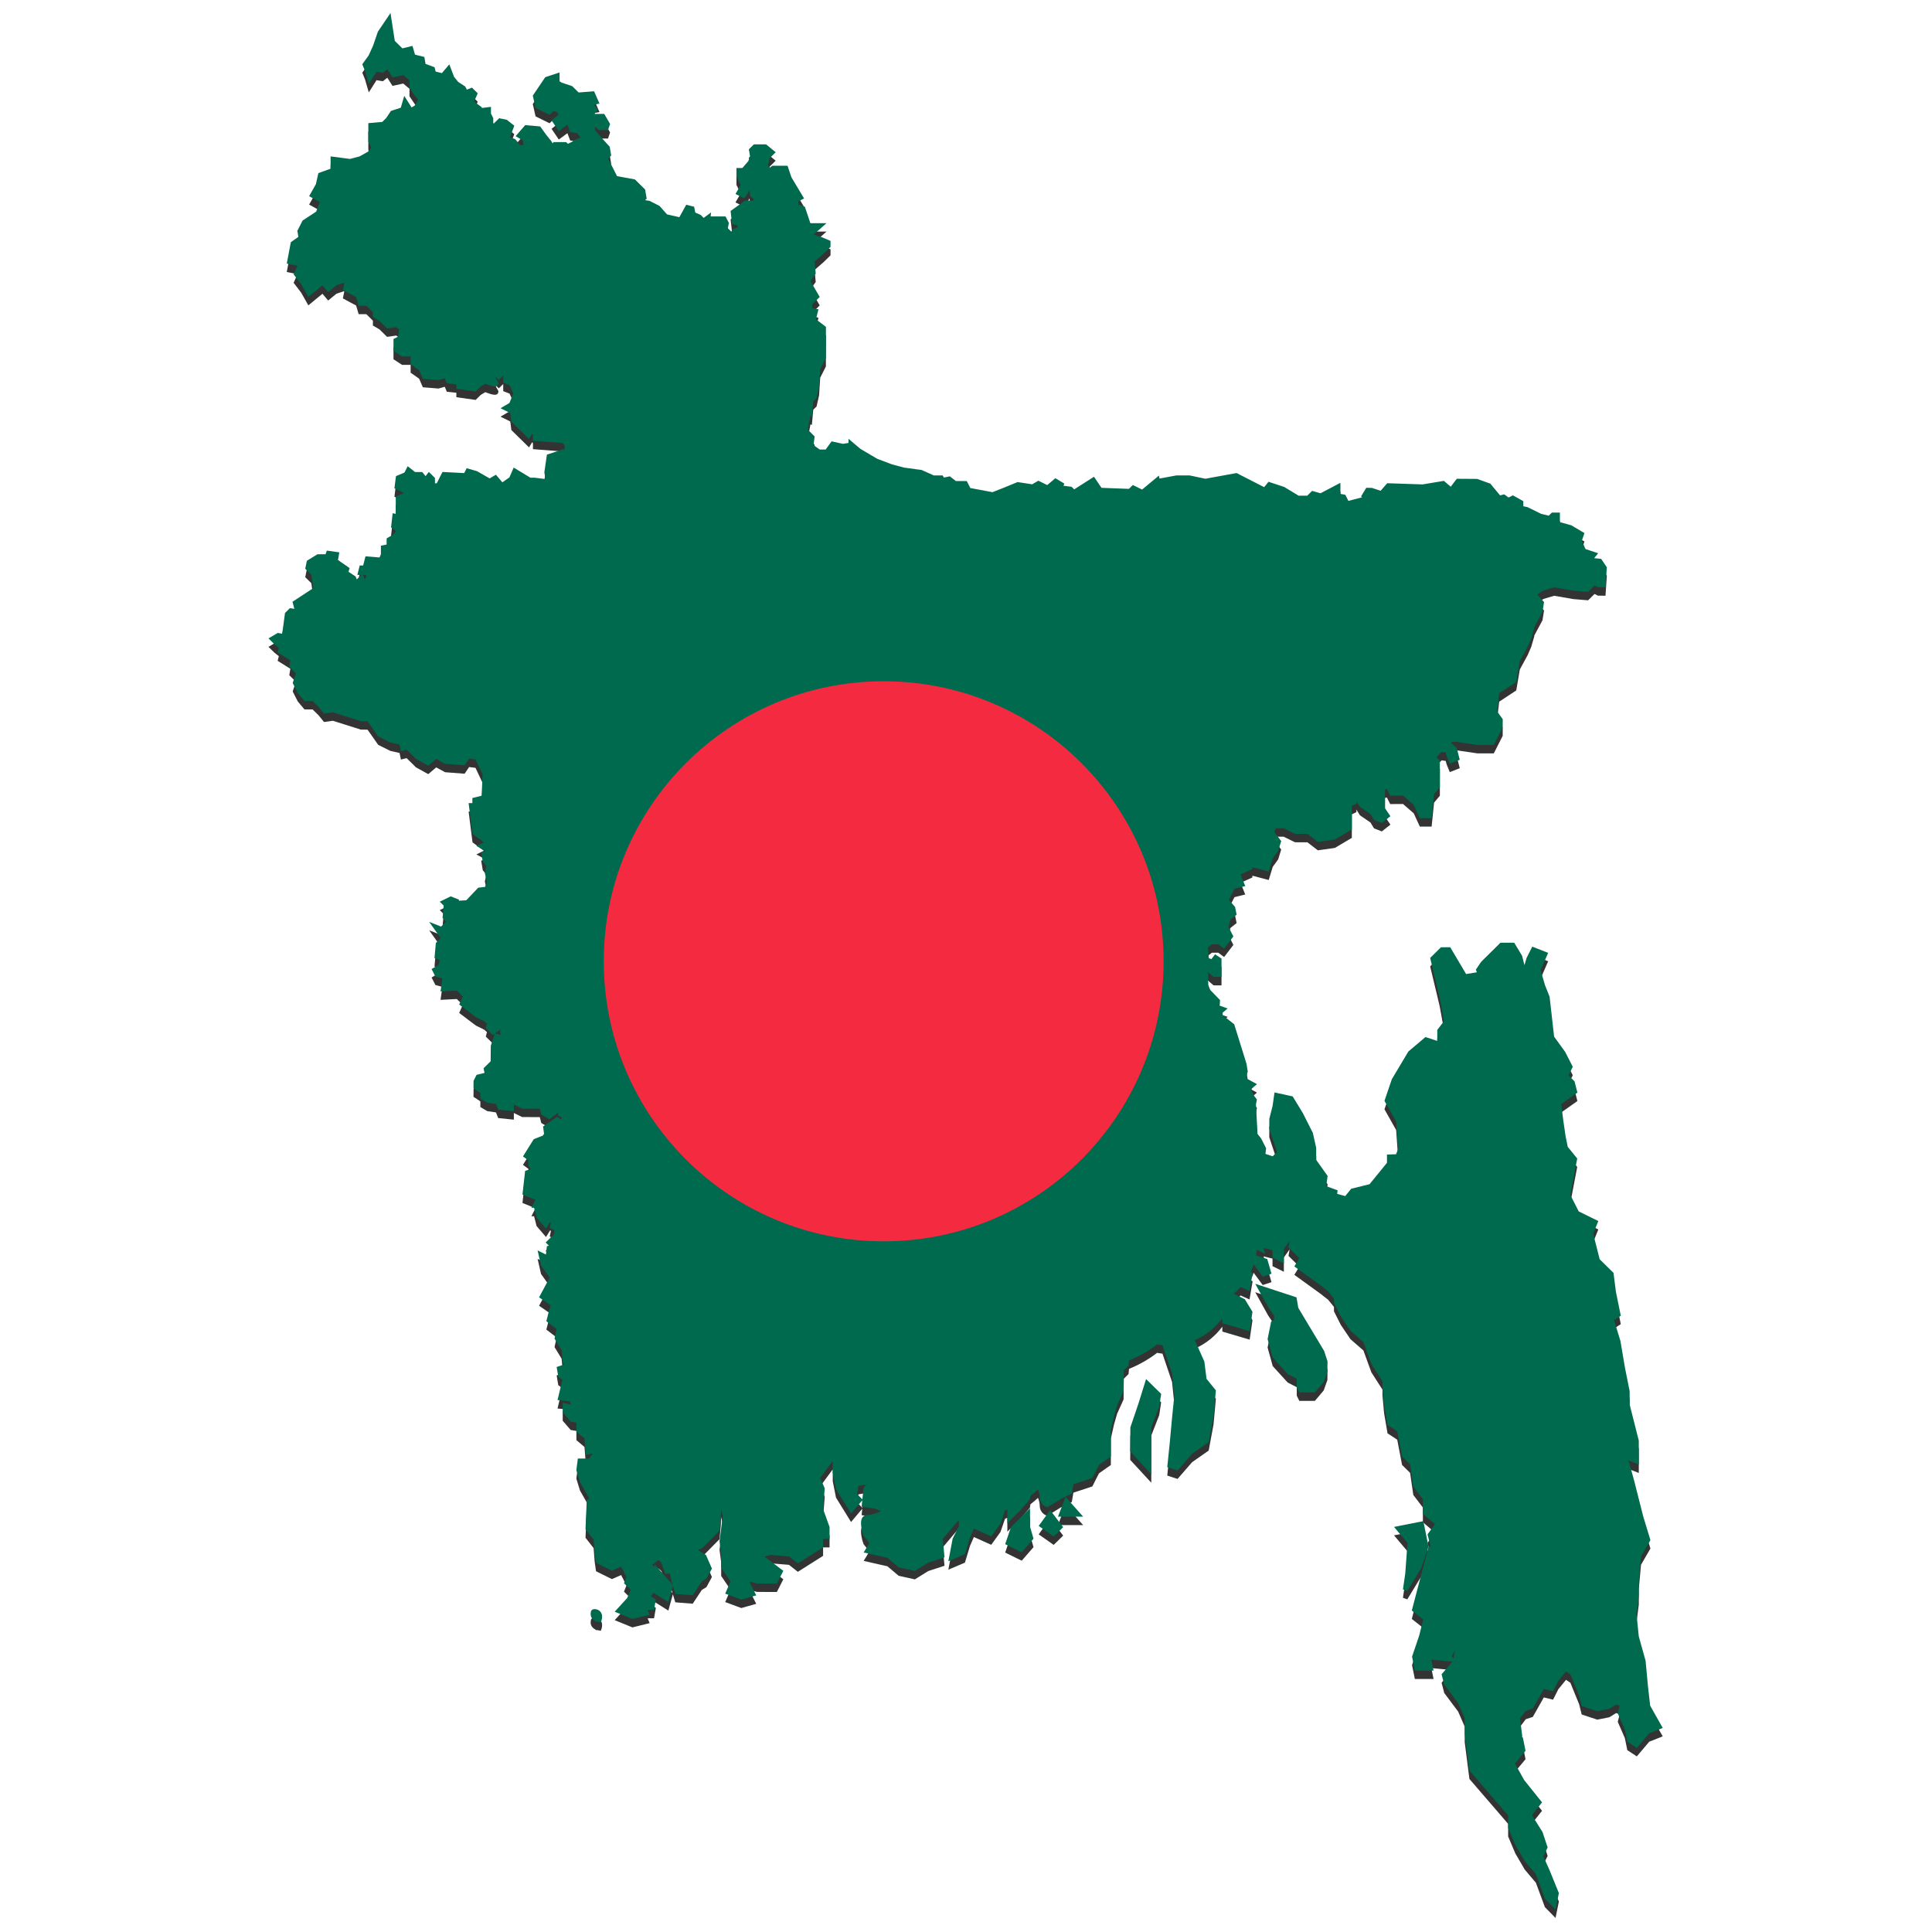 <?xml version="1.0" encoding="UTF-8"?> <svg xmlns="http://www.w3.org/2000/svg" xmlns:xlink="http://www.w3.org/1999/xlink" width="500" zoomAndPan="magnify" viewBox="0 0 375 375" height="500" preserveAspectRatio="xMidYMid meet" version="1.2"><defs><clipPath id="d05df78fa3"><path d="M 52.008 4 L 322.758 4 L 322.758 372.277 L 52.008 372.277 Z M 52.008 4 "></path></clipPath><clipPath id="d5997e99a2"><path d="M 52.008 2.527 L 322.758 2.527 L 322.758 370.641 L 52.008 370.641 Z M 52.008 2.527 "></path></clipPath><clipPath id="1ba9e51fac"><path d="M 282.379 320.367 L 281.801 321.504 L 282.164 321.859 Z M 168.246 288.012 C 168.227 287.992 168.203 287.965 168.18 287.941 L 168.09 288.141 L 166.609 288.43 L 166.379 290.027 L 167.387 291.016 L 167.613 288.766 L 167.633 288.742 Z M 130.543 307.605 L 130.32 306.879 L 130.051 305.465 L 129.102 305.465 L 128.367 303.297 L 127.793 302.797 L 126.543 303.809 L 127.027 304.047 L 127.027 304.199 L 127.094 303.645 Z M 97.055 200.086 L 97.18 199.766 L 96.113 200.578 L 97.148 200.922 Z M 71.047 111.586 L 70.484 111.586 L 70.781 112.461 L 71.047 112.059 Z M 322.734 335.395 L 322.633 335.434 L 320.121 336.422 L 317.707 339.277 L 315.859 338.066 L 315.383 335.723 L 314.008 332.57 L 314.383 331.094 L 313.691 330.867 L 312.379 331.684 L 310.039 332.145 L 310.016 332.141 L 307.012 331.152 L 306.504 329.148 L 304.805 324.977 L 303.957 324.418 L 302.477 326.238 L 301.445 328.273 L 299.652 327.832 L 297.523 331.613 L 297.488 331.625 L 296.156 332.062 L 295.031 333.539 L 295.469 336.969 L 295.414 337.094 L 295.59 337.297 L 295.598 337.32 L 296.105 339.82 L 296.078 339.855 L 294.047 342.285 L 295.832 345.5 L 299.309 349.84 L 297.344 352.316 L 299.41 355.613 L 300.395 358.594 L 299.555 360.301 L 300.738 362.934 L 302.578 367.453 L 302.57 367.484 L 301.93 370.641 L 299.863 368.539 L 298.117 363.809 L 295.953 361.25 L 294.129 358.121 L 292.73 354.82 L 292.73 352.375 L 285.211 343.66 L 285.207 343.629 L 284.301 336.523 L 284.301 333.504 L 283.023 330.574 L 280.32 326.961 L 279.812 324.977 L 279.848 324.938 L 281.883 322.535 L 277.82 322.133 L 278.254 324.258 L 274.621 324.258 L 274.078 321.566 L 274.082 321.543 L 275.449 317.512 L 276.25 314.352 L 274.027 312.594 L 274.047 312.539 L 277.266 300.297 L 277.656 300.09 L 277.082 297.824 L 278.523 295.836 L 276.18 293.816 L 276.18 290.977 L 274.32 288.531 L 273.699 284.242 L 272.137 282.703 L 272.133 282.672 L 271.203 277.809 L 269.316 276.57 L 268.652 272.66 L 268.336 269.219 L 268.332 268.082 L 266.176 264.723 L 264.637 260.492 L 262.137 258.316 L 260.254 255.531 L 258.922 252.887 L 258.922 252.035 L 257.797 250.652 L 256.277 249.457 L 251.23 245.812 L 252.203 244.211 L 250.098 242.141 L 250.312 240.863 L 249.195 242.438 L 249.195 245.215 L 246.992 244.125 L 246.992 242.656 L 245.254 242.227 L 245.586 243.379 L 243.949 242.57 C 243.914 242.941 243.855 243.305 243.789 243.668 L 245.973 244.383 L 246.797 247.23 L 245.094 247.789 L 245.051 247.734 L 243.336 245.41 C 243.176 245.887 242.98 246.348 242.766 246.801 L 243.125 247.094 L 243.117 247.148 L 242.535 250.59 L 242.422 250.539 L 240.789 249.816 C 240.387 250.273 239.961 250.703 239.504 251.102 C 239.504 251.113 239.5 251.117 239.5 251.125 L 241.613 252.168 L 241.625 252.188 L 243.105 254.617 L 243.102 254.652 L 242.559 258.387 L 242.453 258.355 L 237.254 256.82 L 237.254 255.871 C 235.879 257.715 234.035 259.207 231.914 260.125 L 233.762 264.273 L 234.191 267.637 L 236 269.871 L 235.543 274.871 L 234.609 279.91 L 234.582 279.934 L 231.383 282.18 L 228.562 285.43 L 228.5 285.41 L 226.566 284.777 L 226.574 284.699 L 227.051 280.023 L 227.492 275.223 L 227.934 270.883 L 227.5 266.613 L 225.633 261.105 C 225.285 261.074 224.941 261.008 224.598 260.945 C 222.977 262.199 221.121 263.258 219.145 264.062 L 219.051 265.066 L 218.129 265.977 L 218.086 269.992 L 216.832 272.773 L 216.227 274.875 L 215.617 277.586 L 215.617 282.719 L 215.578 282.746 L 213.316 284.34 L 212.023 286.879 L 208.344 288.09 L 208.039 289.902 L 207.992 289.922 L 205.938 290.934 L 203.277 292.574 L 203.07 292.504 C 203.059 292.504 201.801 292.086 201.801 290.508 C 201.801 290.059 201.648 289.547 201.473 289.098 C 201 289.543 200.512 289.961 200 290.352 L 199.902 291.023 L 199.883 291.043 L 197.93 293.293 L 195.527 295.66 L 195.527 292.969 C 195.379 293.031 195.23 293.09 195.078 293.156 L 194.188 295.73 L 192.395 298.207 L 189.027 296.703 L 188.277 298.422 L 187.289 301.676 L 187.246 301.691 L 184.074 303.035 L 184.91 298.637 L 186.109 296.266 L 186.109 295.16 C 186.07 295.164 186.023 295.168 185.98 295.168 L 183 298.695 L 183.328 302.273 L 183.254 302.297 L 180.184 303.305 L 177.57 304.922 L 177.535 304.91 L 174.426 304.219 L 172.246 302.379 L 167.637 301.332 L 168.746 299.508 L 167.625 298.09 C 167.469 297.668 166.723 295.508 167.402 294.535 C 167.559 294.312 167.855 294.047 168.387 294.047 C 169.234 294.047 170.332 293.629 171.012 293.32 L 169.824 292.82 L 167.238 292.453 L 167.367 291.207 L 165.188 293.781 L 162.27 289.055 L 161.637 285.887 L 161.637 283.566 L 159.203 286.863 L 160.078 288.883 L 160.078 288.906 L 159.766 292.914 L 161.016 296.383 L 161.016 298.711 L 159.762 298.711 L 159.762 300.355 L 154.859 303.453 L 154.809 303.41 L 153.141 302.098 L 149.602 301.809 L 148.406 302.145 L 152.043 304.898 L 150.789 307.363 L 146.953 307.355 L 145.426 306.98 L 146.789 309.664 L 143.887 310.484 L 143.859 310.469 L 140.762 309.324 L 141.797 306.941 L 139.98 304.254 L 139.98 301.637 L 139.66 299.16 L 139.664 299.148 L 140.289 294.242 L 139.973 292.832 L 139.902 294.516 L 139.66 297.113 L 136.434 300.383 L 135.5 300.871 L 137.031 301.828 L 138.184 304.465 L 138.16 304.504 L 137.121 306.422 L 136.215 306.98 L 134.457 309.641 L 131.078 309.375 L 130.602 307.812 L 129.727 310.977 L 126.828 309.156 L 126.344 309.875 L 127.301 310.438 L 126.953 312.473 L 125.707 312.473 L 126.094 313.418 L 122.746 314.242 L 122.715 314.227 L 119.312 312.832 L 121.715 310.199 L 122.434 308.602 L 121.113 307.301 L 121.594 306.113 L 120.566 304.082 L 118.777 304.867 L 118.734 304.848 L 115.691 303.344 L 115.434 301.566 L 115.219 298.84 L 113.648 296.844 L 113.648 296.809 L 113.887 291.18 L 114.383 290.855 L 112.574 287.668 L 111.867 285.367 L 112.156 283.102 L 114.328 283.102 L 115.027 282.117 L 113.699 282.406 L 113.449 279.219 L 111.879 277.895 L 111.879 276.109 L 110.777 275.93 L 110.754 275.902 L 109.219 274.137 L 109.219 272.258 L 110.812 272.652 L 110.645 271.992 L 108.215 271.754 L 109.156 267.816 L 108.367 267.23 L 108.043 265.328 L 108.121 265.305 L 109.559 264.832 L 109.234 264.594 L 109.008 262.09 L 107.633 259.828 L 108.051 257.973 L 106.047 256.438 L 106.57 254.383 L 106.906 253.379 L 104.633 251.809 L 106.691 247.984 L 105.012 245.645 L 104.348 242.703 L 105.965 243.504 L 106.152 241.879 L 106.535 241.785 L 105.906 241.168 L 107.473 239.625 L 107.609 238.812 L 106.711 238.371 L 106.934 237.277 L 106.766 237.191 L 105.984 238.473 L 104.148 236.344 L 103.664 234.43 L 103.148 234.43 L 103.93 232.887 L 101.41 231.855 L 101.418 231.781 L 101.93 227.262 L 102.98 226.918 L 102.559 226.219 L 102.559 225.23 L 101.508 224.461 L 103.602 221.113 L 105.625 220.316 L 105.41 218.645 L 105.457 218.613 L 108.148 216.758 L 108.855 217.281 L 109.051 216.898 L 108.383 216.57 L 108.27 215.996 L 106.617 217.258 L 105.062 216.336 L 104.773 215.195 L 101.348 215.188 L 99.738 214.391 L 99.738 215.68 L 99.633 215.676 L 96.707 215.383 L 96.262 214.281 L 94.582 214.035 L 93.238 213.242 L 93.238 212.133 L 91.906 211.258 L 91.918 209.777 L 92.5 208.629 L 94.043 208.25 L 93.863 207.352 L 93.902 207.312 L 95.254 205.973 L 95.234 205.953 L 95.262 202.984 L 96.055 200.625 L 95.672 200.922 L 94.297 199.566 L 94.516 198.699 L 94.004 198.234 L 92.383 197.434 L 89.133 194.98 L 89.82 193.41 L 88.668 192.273 L 85.508 192.434 L 85.863 189.926 L 84.508 189.547 L 84.488 189.508 L 83.77 188.09 L 85.102 187.301 L 85.371 186.367 L 84.332 185.957 L 84.602 183.027 L 85.547 182.094 L 83.305 178.938 L 85.609 179.848 L 86.582 178.891 L 86.582 178.852 L 85.898 178.176 L 86.121 175.773 L 85.359 175.023 L 87.48 173.98 L 89.082 174.613 L 89.082 174.887 L 89.137 174.82 L 90.5 174.746 L 92.824 172.297 L 94.148 172.148 L 94.496 171.234 L 94.113 169.477 L 94.391 168.109 L 93.707 167.27 L 93.395 165.414 L 94.238 165.176 L 92.465 164.207 L 93.914 163.488 L 91.715 161.863 L 91.711 161.82 L 90.957 155.883 L 91.688 155.883 L 91.688 154.895 L 93.48 154.449 L 93.676 150.336 L 92.289 147.398 L 91.059 147.246 L 90.184 148.547 L 90.129 148.539 L 86.383 148.25 L 84.672 147.312 L 83.121 148.625 L 80.734 147.297 L 78.922 145.516 L 77.812 145.789 L 77.555 144.516 L 75.773 144.113 L 73.41 142.941 L 71.34 139.992 L 70.047 139.98 L 64.602 138.266 L 62.891 138.504 L 61.836 137.203 L 60.676 136.066 L 59.098 136.066 L 57.797 134.516 L 56.809 132.57 L 57.441 130.695 L 56.148 129.422 L 56.359 128.176 L 53.891 126.629 L 54.121 125.723 L 53.258 125.035 L 52.109 123.914 L 53.906 122.852 L 54.73 123.012 L 54.859 122.383 L 55.32 118.977 L 56.273 118.035 L 57.129 118.176 L 56.777 116.801 L 60.801 114.16 L 60.426 111.555 L 59.246 110.395 L 59.562 108.848 L 61.625 107.578 L 63.195 107.578 L 63.434 106.871 L 65.859 107.211 L 65.605 108.707 L 67.863 110.262 L 67.645 110.984 L 69.023 111.887 L 69.254 112.461 L 70.141 111.586 L 69.363 111.586 L 69.82 109.762 L 70.488 109.762 L 70.941 107.98 L 73.664 108.207 L 73.938 107.578 L 73.934 107.559 L 73.934 105.914 L 75.043 105.699 L 75.043 104.504 L 76.312 103.754 L 76.844 103.102 L 75.902 102.363 L 76.215 99.621 L 76.816 99.738 L 76.816 96.375 L 78.371 95.715 L 78.371 95.672 L 76.559 94.777 L 76.855 92.422 L 78.504 91.723 L 79.129 90.492 L 80.562 91.621 L 81.957 91.621 L 82.605 92.422 L 83.234 91.598 L 84.426 92.773 L 84.426 93.809 L 84.77 93.809 L 85.887 91.605 L 90.102 91.824 L 90.582 90.879 L 92.598 91.457 L 95.039 92.859 L 96.258 92.141 L 97.484 93.586 L 97.559 93.586 L 98.879 92.66 L 99.707 90.754 L 102.945 92.715 L 103.699 92.715 L 105.852 92.977 L 105.66 91.66 L 105.66 91.645 L 106.156 88.242 L 109.23 87.23 L 109.523 87.312 L 109.637 86.543 L 109.219 85.996 L 103.445 85.543 L 103.445 84.391 L 103.297 84.195 L 102.68 85.207 L 102.598 85.121 L 99.254 81.832 L 99.043 80.172 L 97.152 79.238 L 98.879 78.219 L 99.633 76.371 L 98.906 74.766 L 97.676 74.281 L 97.676 72.902 L 96.82 73.746 L 96.16 73.098 C 96.254 73.422 96.379 73.688 96.531 73.887 C 96.867 74.328 96.703 74.633 96.617 74.746 C 96.422 75.004 96.051 75.219 94.199 74.484 L 93.328 75 L 92.324 75.988 L 88.578 75.461 L 88.578 74.598 L 86.723 74.398 L 86.332 73.438 L 85.105 73.781 L 85.086 73.777 L 82.074 73.531 L 81.348 71.863 L 79.703 70.703 L 79.703 69.184 L 78.039 69.184 L 76.375 68.094 L 76.375 65.793 L 77.293 65.34 L 77.457 63.902 L 76.91 63.5 L 75.129 63.746 L 73.664 62.305 L 72.379 61.551 L 72.379 60.605 L 71.105 59.348 L 69.613 59.348 L 69.125 57.668 L 66.551 56.285 L 66.816 54.969 L 66.789 54.883 L 65.32 55.363 L 63.695 56.695 L 62.586 55.383 L 59.848 57.633 L 58.461 55.172 L 56.992 53.254 L 57.75 51.574 L 55.66 51.16 L 56.449 47.012 L 57.914 45.977 L 57.715 44.809 L 57.727 44.781 L 58.73 42.809 L 58.75 42.797 L 61.367 41.078 L 62.059 39.203 L 60 38.074 L 61.312 35.75 L 61.797 33.598 L 64.168 32.746 L 64.168 30.355 L 67.941 30.848 L 69.82 30.348 L 71.434 29.434 L 72.07 28.648 L 71.492 27.488 L 71.492 23.902 L 74.195 23.664 L 74.961 22.906 L 75.883 21.531 L 77.793 20.906 L 78.461 18.605 L 79.887 20.855 L 80.492 20.496 L 81.156 19.355 L 80.477 18.52 L 79.48 17.055 L 79.48 15.598 L 78.273 14.578 L 76.184 15.035 L 75.176 13.453 L 74.316 14.133 L 73.086 13.93 L 71.582 16.301 L 70.844 13.762 L 70.316 12.473 L 71.559 10.758 L 72.422 8.844 L 73.348 6.148 L 75.797 2.527 L 76.629 7.938 L 78.102 9.387 L 80.062 8.906 L 80.555 10.609 L 82.367 11.055 L 82.598 12.402 L 84.348 13.051 L 84.559 13.891 L 85.773 14.191 L 87.211 12.488 L 88.137 14.918 L 88.93 15.895 L 90.309 16.797 L 90.613 17.398 L 91.605 17.008 L 92.727 18.109 L 92.059 19.637 L 92.492 20.066 L 93.52 20.82 L 93.52 20.957 L 95.297 20.742 L 95.297 22.039 L 95.742 22.938 L 95.742 23.887 L 95.848 23.973 L 96.887 22.949 L 98.371 23.254 L 99.824 24.395 L 98.988 26.664 L 99.98 26.988 L 100 27.012 L 101.004 28.199 L 101.609 28.102 L 101.488 27.258 L 100.082 26.426 L 101.945 24.281 L 104.844 24.539 L 104.871 24.574 L 106.082 26.246 L 106.953 27.316 L 107.27 27.836 L 107.441 27.578 L 109.883 27.578 L 110.227 27.914 L 111.223 27.426 L 111.23 27.277 L 112.711 26.73 L 112.086 25.871 L 110.672 25.637 L 110.133 24.219 L 108.465 25.449 L 107.059 23.371 L 108.406 22.266 L 108.062 21.703 L 107.402 21.574 L 106.676 22.289 L 103.953 20.949 L 103.414 18.559 L 105.836 14.977 L 108.609 14.066 L 108.609 15.773 L 109.008 16.035 L 111.07 16.723 L 112.309 17.949 L 115.316 17.719 L 116.359 20.117 L 115.254 20.301 L 116.082 21.277 L 115.371 22.113 L 117.285 22.113 L 118.418 24.066 L 118.016 25.25 L 116.152 25.25 L 115.492 24.598 L 115.492 25.254 L 116.488 26.434 L 118.348 28.492 L 118.633 30.188 L 118.035 30.77 L 119.77 34.188 L 123.234 34.824 L 125.219 36.785 L 125.527 38.598 L 125.059 38.828 L 126.098 38.992 L 128.02 39.977 L 129.473 41.613 L 131.863 42.156 L 133.195 39.742 L 134.727 40.125 L 134.957 41.258 L 135.984 41.707 L 136.582 42.293 L 138.012 41.234 L 137.934 42.008 L 140.828 42.008 L 141.477 43.285 L 141.273 44.289 L 141.957 44.965 L 142.191 44.508 L 143.168 44.125 L 143.168 43.746 L 142.098 43.535 L 141.809 40.945 L 144.602 38.945 L 146.273 38.945 L 146.273 38.582 L 145.637 38.164 L 145.473 36.859 L 145.176 37.449 L 144.469 38.496 L 142.754 37.652 L 143.766 35.906 L 142.945 34.262 L 142.945 32.605 L 144.094 32.605 L 145.23 31.297 L 145.594 30.402 L 145.352 28.98 L 146.332 28.016 L 148.691 28.016 L 150.562 29.551 L 149.402 30.695 L 149.168 31.766 L 149.055 31.988 L 149.355 32.582 L 149.922 32.168 L 152.859 32.168 L 152.879 32.234 L 153.621 34.422 L 156.074 38.523 L 154.988 39.059 L 154.988 39.73 L 156.223 40.137 L 157.293 43.316 L 160.426 43.316 L 157.91 45.547 L 159.309 45.957 L 161.203 46.754 L 161.203 47.926 L 159.953 49.156 L 158.113 50.766 L 158.332 53.105 L 157.297 54.527 L 159.105 57.641 L 157.652 59.07 L 157.652 59.797 L 158.867 60.035 L 158.379 61.965 L 160.316 63.449 L 160.305 69.5 L 159.199 71.68 L 158.984 75.078 L 158.5 77.254 L 157.855 77.887 L 157.582 80.867 L 157.316 80.711 L 156.805 83.41 L 158.121 84.707 L 157.906 86.406 L 159.102 87.246 L 160.266 87.246 L 161.41 85.664 L 163.625 86.148 L 164.691 85.973 L 164.691 85.172 L 167.027 87.141 L 170.289 89.062 L 173.102 90.121 L 175.496 90.762 L 178.895 91.227 L 181.246 92.277 L 182.965 92.277 L 183.211 92.688 L 184.371 92.457 L 185.527 93.367 L 187.648 93.367 L 188.34 94.727 L 192.637 95.531 L 194.727 94.711 L 197.508 93.57 L 200.352 94.004 L 201.539 93.301 L 203.266 94.152 L 204.84 92.824 L 206.59 93.859 L 206.418 94.289 L 207.988 94.48 L 208.5 94.988 L 212.344 92.535 L 213.797 94.688 L 219.121 94.887 L 219.883 94.141 L 221.684 95.027 L 224.941 92.312 L 225.062 92.887 L 228.324 92.281 L 230.891 92.277 L 233.965 92.922 L 240.02 91.816 L 240.047 91.832 L 245.371 94.555 L 246.219 93.512 L 249.273 94.52 L 252.062 96.211 L 253.734 96.211 L 254.68 95.277 L 256.312 95.742 L 260.172 93.715 L 260.172 95.859 L 261.125 96.043 L 261.723 97.223 L 264.391 96.52 L 264.18 96.352 L 265.199 94.676 L 266.281 94.703 L 267.98 95.258 L 269.25 93.797 L 269.297 93.797 L 276.133 94.023 L 280.254 93.336 L 281.59 94.469 L 282.762 92.93 L 282.812 92.93 L 286.707 92.957 L 289.273 93.875 L 291.16 96.152 L 291.977 95.953 L 292.812 96.566 L 293.66 96.145 L 293.707 96.172 L 295.676 97.281 L 295.676 98.262 L 296.5 98.438 L 299.145 99.738 L 300.605 100.094 L 301.219 99.488 L 302.777 99.488 L 302.777 101.348 L 304.984 101.957 L 307.539 103.469 L 307.031 104.965 L 307.75 106.574 L 310.203 107.379 L 309.434 108.332 L 310.781 108.477 L 310.809 108.516 L 311.887 110.105 L 311.883 110.141 L 311.625 113.992 L 310.164 113.98 L 309.496 113.652 L 308.25 114.883 L 308.207 114.879 L 305.371 114.645 L 301.664 114.004 L 299.613 114.609 L 298.375 115.375 L 299.699 116.867 L 299.391 118.77 L 297.77 121.785 L 297.832 121.785 L 297.211 123.926 L 296.523 125.512 L 294.992 128.32 L 294.305 132.379 L 294.27 132.406 L 290.988 134.559 L 290.59 138.086 L 291.68 139.594 L 291.672 141.195 L 289.945 144.594 L 286.77 144.594 L 282.355 143.945 L 281.562 144.141 L 282.754 145.172 L 282.762 145.199 L 283.336 147.473 L 281.402 148.23 L 280.781 146.703 L 280.617 146.07 L 279.832 145.941 L 278.793 146.965 L 279.477 147.637 L 279.477 152.82 L 278.352 154.148 L 277.879 158.801 L 275.59 158.801 L 274.398 156.215 L 272.312 154.414 L 272.348 154.383 L 272.145 154.43 L 269.836 154.43 L 269.195 153.168 L 268.824 153.23 L 268.824 156.871 L 269.879 158.426 L 268.211 159.742 L 266.699 159.148 L 266.004 158.008 L 263.953 156.605 L 263.277 155.5 L 263.277 155.992 L 262.391 156.43 L 262.391 160.996 L 259.098 162.945 L 255.793 163.41 L 255.762 163.387 L 253.766 161.855 L 251.355 161.848 L 249.16 160.766 L 247.609 160.766 L 247.355 161.516 L 248.68 163.254 L 248.668 163.297 L 248.098 165.156 L 247.035 166.625 L 246.258 169.172 L 243.082 168.336 L 243.082 168.688 L 240.781 169.719 L 241.703 171.988 L 239.605 172.504 L 238.52 174.648 L 239.723 176.031 L 240.027 177.535 L 238.816 178.488 L 238.453 179.91 L 239.398 181.766 L 239.363 181.812 L 237.602 184.121 L 236.461 183.281 L 235.23 183.281 L 234.453 183.895 L 234.629 185.969 L 235.125 186.168 L 235.844 185.23 L 237.094 186.051 L 237.094 189.621 L 235.559 189.621 L 234.301 188.555 L 234.527 189.008 L 234.449 191.035 L 234.922 192.168 L 236.809 194.113 L 236.742 195.199 L 238.285 195.742 L 237.289 196.582 L 237.332 197.059 L 239.559 198.805 L 239.566 198.832 L 241.957 206.516 L 242.184 207.992 L 242.18 208.012 L 241.91 208.918 L 242 209.359 L 243.977 210.434 L 242.973 211.301 L 242.93 211.676 L 243.402 212.676 L 243.973 213.418 L 243.781 214.344 L 244.086 220.086 L 244.777 220.969 L 245.754 222.875 L 245.621 223.969 L 247.023 224.434 L 247.863 223.609 L 246.363 219.102 L 246.375 217.152 L 247.008 214.66 L 247.383 212.039 L 250.906 212.809 L 250.926 212.844 L 252.895 216.074 L 254.824 219.902 L 255.473 222.789 L 255.473 225.133 L 257.691 228.254 L 257.688 228.289 L 257.406 230.227 L 259.629 231.047 L 259.539 231.719 L 261.105 232.16 L 262.266 230.73 L 262.297 230.727 L 265.832 229.852 L 269.211 225.699 L 269.211 224.094 L 270.973 224.039 L 271.367 223.016 L 270.992 217.699 L 268.723 213.676 L 268.738 213.637 L 270.156 209.469 L 273.371 204.086 L 276.68 201.289 L 278.973 202.043 L 278.973 199.914 L 280.273 198.207 L 279.426 193.605 L 277.594 185.938 L 277.629 185.898 L 279.695 183.859 L 281.492 183.859 L 281.52 183.91 L 284.57 189.059 L 286.66 188.719 L 286.457 188.215 L 286.488 188.172 L 287.488 186.691 L 291.234 182.984 L 293.918 182.984 L 293.941 183.035 L 295.441 185.527 L 295.898 187.336 L 296.301 185.949 L 297.414 183.738 L 300.496 184.949 L 299.035 188.301 L 299.875 191.199 L 300.777 193.465 L 301.652 201.211 L 303.797 204.168 L 305.277 207.07 L 304.438 208.723 L 305.613 209.883 L 305.625 209.91 L 306.172 212.078 L 303.035 214.289 L 303.438 217.504 L 303.883 220.555 L 304.297 222.598 L 306.137 224.867 L 306.129 224.91 L 304.797 231.922 L 306.426 235.133 L 310.234 237.004 L 309.238 239.457 L 310.496 244.422 L 313.184 247.066 L 313.188 247.102 L 313.645 250.73 L 314.594 255.383 L 314.539 255.414 L 313.289 256.234 L 314.52 260.266 L 315.422 265.57 L 316.312 270.004 L 316.312 272.598 L 318.086 279.617 L 318.09 284.27 L 316.109 283.488 L 317.184 287.379 L 318.961 294.383 L 320.348 298.934 L 320.328 298.969 L 318.52 302.078 L 318.09 306.781 L 318.09 309.801 L 317.648 313.312 L 318.086 317.621 L 319.406 322.352 L 319.863 327.238 L 320.297 331.07 Z M 252 253.863 L 251.652 251.816 L 243.871 249.258 L 243.641 249.184 L 246.133 253.68 L 247.305 255.414 L 247.305 256.207 L 246.734 256.488 L 246.043 259.895 L 246.039 259.918 L 247.035 263.52 L 249.941 266.715 L 251.703 267.617 L 251.703 269.27 L 252.195 270.27 L 255.219 270.27 L 256.93 268.246 L 257.645 266.238 L 257.668 264.234 L 257.008 262.207 Z M 277.266 300.234 L 277.273 300.211 L 276.289 295.344 L 276.27 295.254 L 270.578 296.375 L 273.191 299.465 L 272.766 305.359 L 272.312 308.496 L 273.156 308.801 L 275.867 304.34 Z M 199.93 292.77 L 196.23 296.414 L 195.105 299.715 L 198.316 301.293 L 200.605 298.66 L 199.926 296.312 Z M 220.973 272.426 L 219.402 277.062 L 219.375 281.688 L 219.375 281.727 L 223.465 286.156 L 223.465 276.996 L 225.008 273.039 L 225.379 270.551 L 222.453 267.676 Z M 205.355 294.383 L 210.238 294.383 L 206.82 290.531 Z M 201.609 296.18 L 204.523 298.23 L 206.301 296.48 L 206.359 296.422 L 203.836 293.109 Z M 116.527 312.824 C 116.812 313.16 117.07 313.777 116.648 314.824 L 116.625 314.895 L 115.859 314.75 L 115.789 314.809 C 115.77 314.789 115.66 314.719 115.605 314.688 C 115.211 314.453 114.406 313.977 114.703 312.785 C 114.727 312.684 114.828 312.438 115.18 312.352 C 115.559 312.262 116.16 312.402 116.527 312.824 Z M 116.527 312.824 "></path></clipPath><clipPath id="4f4d2d5c7b"><path d="M 117.098 132 L 225.855 132 L 225.855 241 L 117.098 241 Z M 117.098 132 "></path></clipPath><clipPath id="5ce79c83cf"><path d="M 282.379 320.367 L 281.801 321.504 L 282.164 321.859 Z M 168.246 288.012 C 168.227 287.992 168.203 287.965 168.18 287.941 L 168.09 288.141 L 166.609 288.43 L 166.379 290.027 L 167.387 291.016 L 167.613 288.766 L 167.633 288.742 Z M 130.543 307.605 L 130.32 306.879 L 130.051 305.465 L 129.102 305.465 L 128.367 303.297 L 127.793 302.797 L 126.543 303.809 L 127.027 304.047 L 127.027 304.199 L 127.094 303.645 Z M 97.055 200.086 L 97.18 199.766 L 96.113 200.578 L 97.148 200.922 Z M 71.047 111.586 L 70.484 111.586 L 70.781 112.461 L 71.047 112.059 Z M 322.734 335.395 L 322.633 335.434 L 320.121 336.422 L 317.707 339.277 L 315.859 338.066 L 315.383 335.723 L 314.008 332.57 L 314.383 331.094 L 313.691 330.867 L 312.379 331.684 L 310.039 332.145 L 310.016 332.141 L 307.012 331.152 L 306.504 329.148 L 304.805 324.977 L 303.957 324.418 L 302.477 326.238 L 301.445 328.273 L 299.652 327.832 L 297.523 331.613 L 297.488 331.625 L 296.156 332.062 L 295.031 333.539 L 295.469 336.969 L 295.414 337.094 L 295.59 337.297 L 295.598 337.32 L 296.105 339.82 L 296.078 339.855 L 294.047 342.285 L 295.832 345.5 L 299.309 349.84 L 297.344 352.316 L 299.41 355.613 L 300.395 358.594 L 299.555 360.301 L 300.738 362.934 L 302.578 367.453 L 302.57 367.484 L 301.93 370.641 L 299.863 368.539 L 298.117 363.809 L 295.953 361.25 L 294.129 358.121 L 292.73 354.82 L 292.73 352.375 L 285.211 343.66 L 285.207 343.629 L 284.301 336.523 L 284.301 333.504 L 283.023 330.574 L 280.32 326.961 L 279.812 324.977 L 279.848 324.938 L 281.883 322.535 L 277.82 322.133 L 278.254 324.258 L 274.621 324.258 L 274.078 321.566 L 274.082 321.543 L 275.449 317.512 L 276.25 314.352 L 274.027 312.594 L 274.047 312.539 L 277.266 300.297 L 277.656 300.09 L 277.082 297.824 L 278.523 295.836 L 276.18 293.816 L 276.18 290.977 L 274.32 288.531 L 273.699 284.242 L 272.137 282.703 L 272.133 282.672 L 271.203 277.809 L 269.316 276.57 L 268.652 272.66 L 268.336 269.219 L 268.332 268.082 L 266.176 264.723 L 264.637 260.492 L 262.137 258.316 L 260.254 255.531 L 258.922 252.887 L 258.922 252.035 L 257.797 250.652 L 256.277 249.457 L 251.23 245.812 L 252.203 244.211 L 250.098 242.141 L 250.312 240.863 L 249.195 242.438 L 249.195 245.215 L 246.992 244.125 L 246.992 242.656 L 245.254 242.227 L 245.586 243.379 L 243.949 242.57 C 243.914 242.941 243.855 243.305 243.789 243.668 L 245.973 244.383 L 246.797 247.23 L 245.094 247.789 L 245.051 247.734 L 243.336 245.41 C 243.176 245.887 242.98 246.348 242.766 246.801 L 243.125 247.094 L 243.117 247.148 L 242.535 250.59 L 242.422 250.539 L 240.789 249.816 C 240.387 250.273 239.961 250.703 239.504 251.102 C 239.504 251.113 239.5 251.117 239.5 251.125 L 241.613 252.168 L 241.625 252.188 L 243.105 254.617 L 243.102 254.652 L 242.559 258.387 L 242.453 258.355 L 237.254 256.82 L 237.254 255.871 C 235.879 257.715 234.035 259.207 231.914 260.125 L 233.762 264.273 L 234.191 267.637 L 236 269.871 L 235.543 274.871 L 234.609 279.91 L 234.582 279.934 L 231.383 282.18 L 228.562 285.43 L 228.5 285.41 L 226.566 284.777 L 226.574 284.699 L 227.051 280.023 L 227.492 275.223 L 227.934 270.883 L 227.5 266.613 L 225.633 261.105 C 225.285 261.074 224.941 261.008 224.598 260.945 C 222.977 262.199 221.121 263.258 219.145 264.062 L 219.051 265.066 L 218.129 265.977 L 218.086 269.992 L 216.832 272.773 L 216.227 274.875 L 215.617 277.586 L 215.617 282.719 L 215.578 282.746 L 213.316 284.34 L 212.023 286.879 L 208.344 288.09 L 208.039 289.902 L 207.992 289.922 L 205.938 290.934 L 203.277 292.574 L 203.07 292.504 C 203.059 292.504 201.801 292.086 201.801 290.508 C 201.801 290.059 201.648 289.547 201.473 289.098 C 201 289.543 200.512 289.961 200 290.352 L 199.902 291.023 L 199.883 291.043 L 197.93 293.293 L 195.527 295.66 L 195.527 292.969 C 195.379 293.031 195.23 293.09 195.078 293.156 L 194.188 295.73 L 192.395 298.207 L 189.027 296.703 L 188.277 298.422 L 187.289 301.676 L 187.246 301.691 L 184.074 303.035 L 184.91 298.637 L 186.109 296.266 L 186.109 295.16 C 186.07 295.164 186.023 295.168 185.98 295.168 L 183 298.695 L 183.328 302.273 L 183.254 302.297 L 180.184 303.305 L 177.57 304.922 L 177.535 304.91 L 174.426 304.219 L 172.246 302.379 L 167.637 301.332 L 168.746 299.508 L 167.625 298.09 C 167.469 297.668 166.723 295.508 167.402 294.535 C 167.559 294.312 167.855 294.047 168.387 294.047 C 169.234 294.047 170.332 293.629 171.012 293.32 L 169.824 292.82 L 167.238 292.453 L 167.367 291.207 L 165.188 293.781 L 162.27 289.055 L 161.637 285.887 L 161.637 283.566 L 159.203 286.863 L 160.078 288.883 L 160.078 288.906 L 159.766 292.914 L 161.016 296.383 L 161.016 298.711 L 159.762 298.711 L 159.762 300.355 L 154.859 303.453 L 154.809 303.41 L 153.141 302.098 L 149.602 301.809 L 148.406 302.145 L 152.043 304.898 L 150.789 307.363 L 146.953 307.355 L 145.426 306.98 L 146.789 309.664 L 143.887 310.484 L 143.859 310.469 L 140.762 309.324 L 141.797 306.941 L 139.98 304.254 L 139.98 301.637 L 139.66 299.16 L 139.664 299.148 L 140.289 294.242 L 139.973 292.832 L 139.902 294.516 L 139.66 297.113 L 136.434 300.383 L 135.5 300.871 L 137.031 301.828 L 138.184 304.465 L 138.16 304.504 L 137.121 306.422 L 136.215 306.98 L 134.457 309.641 L 131.078 309.375 L 130.602 307.812 L 129.727 310.977 L 126.828 309.156 L 126.344 309.875 L 127.301 310.438 L 126.953 312.473 L 125.707 312.473 L 126.094 313.418 L 122.746 314.242 L 122.715 314.227 L 119.312 312.832 L 121.715 310.199 L 122.434 308.602 L 121.113 307.301 L 121.594 306.113 L 120.566 304.082 L 118.777 304.867 L 118.734 304.848 L 115.691 303.344 L 115.434 301.566 L 115.219 298.84 L 113.648 296.844 L 113.648 296.809 L 113.887 291.18 L 114.383 290.855 L 112.574 287.668 L 111.867 285.367 L 112.156 283.102 L 114.328 283.102 L 115.027 282.117 L 113.699 282.406 L 113.449 279.219 L 111.879 277.895 L 111.879 276.109 L 110.777 275.93 L 110.754 275.902 L 109.219 274.137 L 109.219 272.258 L 110.812 272.652 L 110.645 271.992 L 108.215 271.754 L 109.156 267.816 L 108.367 267.23 L 108.043 265.328 L 108.121 265.305 L 109.559 264.832 L 109.234 264.594 L 109.008 262.09 L 107.633 259.828 L 108.051 257.973 L 106.047 256.438 L 106.57 254.383 L 106.906 253.379 L 104.633 251.809 L 106.691 247.984 L 105.012 245.645 L 104.348 242.703 L 105.965 243.504 L 106.152 241.879 L 106.535 241.785 L 105.906 241.168 L 107.473 239.625 L 107.609 238.812 L 106.711 238.371 L 106.934 237.277 L 106.766 237.191 L 105.984 238.473 L 104.148 236.344 L 103.664 234.43 L 103.148 234.43 L 103.93 232.887 L 101.41 231.855 L 101.418 231.781 L 101.93 227.262 L 102.98 226.918 L 102.559 226.219 L 102.559 225.23 L 101.508 224.461 L 103.602 221.113 L 105.625 220.316 L 105.41 218.645 L 105.457 218.613 L 108.148 216.758 L 108.855 217.281 L 109.051 216.898 L 108.383 216.57 L 108.27 215.996 L 106.617 217.258 L 105.062 216.336 L 104.773 215.195 L 101.348 215.188 L 99.738 214.391 L 99.738 215.68 L 99.633 215.676 L 96.707 215.383 L 96.262 214.281 L 94.582 214.035 L 93.238 213.242 L 93.238 212.133 L 91.906 211.258 L 91.918 209.777 L 92.5 208.629 L 94.043 208.25 L 93.863 207.352 L 93.902 207.312 L 95.254 205.973 L 95.234 205.953 L 95.262 202.984 L 96.055 200.625 L 95.672 200.922 L 94.297 199.566 L 94.516 198.699 L 94.004 198.234 L 92.383 197.434 L 89.133 194.98 L 89.82 193.41 L 88.668 192.273 L 85.508 192.434 L 85.863 189.926 L 84.508 189.547 L 84.488 189.508 L 83.77 188.09 L 85.102 187.301 L 85.371 186.367 L 84.332 185.957 L 84.602 183.027 L 85.547 182.094 L 83.305 178.938 L 85.609 179.848 L 86.582 178.891 L 86.582 178.852 L 85.898 178.176 L 86.121 175.773 L 85.359 175.023 L 87.48 173.98 L 89.082 174.613 L 89.082 174.887 L 89.137 174.82 L 90.5 174.746 L 92.824 172.297 L 94.148 172.148 L 94.496 171.234 L 94.113 169.477 L 94.391 168.109 L 93.707 167.27 L 93.395 165.414 L 94.238 165.176 L 92.465 164.207 L 93.914 163.488 L 91.715 161.863 L 91.711 161.82 L 90.957 155.883 L 91.688 155.883 L 91.688 154.895 L 93.48 154.449 L 93.676 150.336 L 92.289 147.398 L 91.059 147.246 L 90.184 148.547 L 90.129 148.539 L 86.383 148.25 L 84.672 147.312 L 83.121 148.625 L 80.734 147.297 L 78.922 145.516 L 77.812 145.789 L 77.555 144.516 L 75.773 144.113 L 73.41 142.941 L 71.34 139.992 L 70.047 139.98 L 64.602 138.266 L 62.891 138.504 L 61.836 137.203 L 60.676 136.066 L 59.098 136.066 L 57.797 134.516 L 56.809 132.57 L 57.441 130.695 L 56.148 129.422 L 56.359 128.176 L 53.891 126.629 L 54.121 125.723 L 53.258 125.035 L 52.109 123.914 L 53.906 122.852 L 54.73 123.012 L 54.859 122.383 L 55.32 118.977 L 56.273 118.035 L 57.129 118.176 L 56.777 116.801 L 60.801 114.16 L 60.426 111.555 L 59.246 110.395 L 59.562 108.848 L 61.625 107.578 L 63.195 107.578 L 63.434 106.871 L 65.859 107.211 L 65.605 108.707 L 67.863 110.262 L 67.645 110.984 L 69.023 111.887 L 69.254 112.461 L 70.141 111.586 L 69.363 111.586 L 69.82 109.762 L 70.488 109.762 L 70.941 107.98 L 73.664 108.207 L 73.938 107.578 L 73.934 107.559 L 73.934 105.914 L 75.043 105.699 L 75.043 104.504 L 76.312 103.754 L 76.844 103.102 L 75.902 102.363 L 76.215 99.621 L 76.816 99.738 L 76.816 96.375 L 78.371 95.715 L 78.371 95.672 L 76.559 94.777 L 76.855 92.422 L 78.504 91.723 L 79.129 90.492 L 80.562 91.621 L 81.957 91.621 L 82.605 92.422 L 83.234 91.598 L 84.426 92.773 L 84.426 93.809 L 84.77 93.809 L 85.887 91.605 L 90.102 91.824 L 90.582 90.879 L 92.598 91.457 L 95.039 92.859 L 96.258 92.141 L 97.484 93.586 L 97.559 93.586 L 98.879 92.66 L 99.707 90.754 L 102.945 92.715 L 103.699 92.715 L 105.852 92.977 L 105.66 91.66 L 105.66 91.645 L 106.156 88.242 L 109.23 87.23 L 109.523 87.312 L 109.637 86.543 L 109.219 85.996 L 103.445 85.543 L 103.445 84.391 L 103.297 84.195 L 102.68 85.207 L 102.598 85.121 L 99.254 81.832 L 99.043 80.172 L 97.152 79.238 L 98.879 78.219 L 99.633 76.371 L 98.906 74.766 L 97.676 74.281 L 97.676 72.902 L 96.82 73.746 L 96.16 73.098 C 96.254 73.422 96.379 73.688 96.531 73.887 C 96.867 74.328 96.703 74.633 96.617 74.746 C 96.422 75.004 96.051 75.219 94.199 74.484 L 93.328 75 L 92.324 75.988 L 88.578 75.461 L 88.578 74.598 L 86.723 74.398 L 86.332 73.438 L 85.105 73.781 L 85.086 73.777 L 82.074 73.531 L 81.348 71.863 L 79.703 70.703 L 79.703 69.184 L 78.039 69.184 L 76.375 68.094 L 76.375 65.793 L 77.293 65.34 L 77.457 63.902 L 76.91 63.5 L 75.129 63.746 L 73.664 62.305 L 72.379 61.551 L 72.379 60.605 L 71.105 59.348 L 69.613 59.348 L 69.125 57.668 L 66.551 56.285 L 66.816 54.969 L 66.789 54.883 L 65.32 55.363 L 63.695 56.695 L 62.586 55.383 L 59.848 57.633 L 58.461 55.172 L 56.992 53.254 L 57.75 51.574 L 55.66 51.16 L 56.449 47.012 L 57.914 45.977 L 57.715 44.809 L 57.727 44.781 L 58.73 42.809 L 58.75 42.797 L 61.367 41.078 L 62.059 39.203 L 60 38.074 L 61.312 35.75 L 61.797 33.598 L 64.168 32.746 L 64.168 30.355 L 67.941 30.848 L 69.82 30.348 L 71.434 29.434 L 72.07 28.648 L 71.492 27.488 L 71.492 23.902 L 74.195 23.664 L 74.961 22.906 L 75.883 21.531 L 77.793 20.906 L 78.461 18.605 L 79.887 20.855 L 80.492 20.496 L 81.156 19.355 L 80.477 18.52 L 79.48 17.055 L 79.48 15.598 L 78.273 14.578 L 76.184 15.035 L 75.176 13.453 L 74.316 14.133 L 73.086 13.93 L 71.582 16.301 L 70.844 13.762 L 70.316 12.473 L 71.559 10.758 L 72.422 8.844 L 73.348 6.148 L 75.797 2.527 L 76.629 7.938 L 78.102 9.387 L 80.062 8.906 L 80.555 10.609 L 82.367 11.055 L 82.598 12.402 L 84.348 13.051 L 84.559 13.891 L 85.773 14.191 L 87.211 12.488 L 88.137 14.918 L 88.93 15.895 L 90.309 16.797 L 90.613 17.398 L 91.605 17.008 L 92.727 18.109 L 92.059 19.637 L 92.492 20.066 L 93.52 20.82 L 93.52 20.957 L 95.297 20.742 L 95.297 22.039 L 95.742 22.938 L 95.742 23.887 L 95.848 23.973 L 96.887 22.949 L 98.371 23.254 L 99.824 24.395 L 98.988 26.664 L 99.98 26.988 L 100 27.012 L 101.004 28.199 L 101.609 28.102 L 101.488 27.258 L 100.082 26.426 L 101.945 24.281 L 104.844 24.539 L 104.871 24.574 L 106.082 26.246 L 106.953 27.316 L 107.27 27.836 L 107.441 27.578 L 109.883 27.578 L 110.227 27.914 L 111.223 27.426 L 111.23 27.277 L 112.711 26.73 L 112.086 25.871 L 110.672 25.637 L 110.133 24.219 L 108.465 25.449 L 107.059 23.371 L 108.406 22.266 L 108.062 21.703 L 107.402 21.574 L 106.676 22.289 L 103.953 20.949 L 103.414 18.559 L 105.836 14.977 L 108.609 14.066 L 108.609 15.773 L 109.008 16.035 L 111.07 16.723 L 112.309 17.949 L 115.316 17.719 L 116.359 20.117 L 115.254 20.301 L 116.082 21.277 L 115.371 22.113 L 117.285 22.113 L 118.418 24.066 L 118.016 25.25 L 116.152 25.25 L 115.492 24.598 L 115.492 25.254 L 116.488 26.434 L 118.348 28.492 L 118.633 30.188 L 118.035 30.77 L 119.77 34.188 L 123.234 34.824 L 125.219 36.785 L 125.527 38.598 L 125.059 38.828 L 126.098 38.992 L 128.02 39.977 L 129.473 41.613 L 131.863 42.156 L 133.195 39.742 L 134.727 40.125 L 134.957 41.258 L 135.984 41.707 L 136.582 42.293 L 138.012 41.234 L 137.934 42.008 L 140.828 42.008 L 141.477 43.285 L 141.273 44.289 L 141.957 44.965 L 142.191 44.508 L 143.168 44.125 L 143.168 43.746 L 142.098 43.535 L 141.809 40.945 L 144.602 38.945 L 146.273 38.945 L 146.273 38.582 L 145.637 38.164 L 145.473 36.859 L 145.176 37.449 L 144.469 38.496 L 142.754 37.652 L 143.766 35.906 L 142.945 34.262 L 142.945 32.605 L 144.094 32.605 L 145.23 31.297 L 145.594 30.402 L 145.352 28.98 L 146.332 28.016 L 148.691 28.016 L 150.562 29.551 L 149.402 30.695 L 149.168 31.766 L 149.055 31.988 L 149.355 32.582 L 149.922 32.168 L 152.859 32.168 L 152.879 32.234 L 153.621 34.422 L 156.074 38.523 L 154.988 39.059 L 154.988 39.73 L 156.223 40.137 L 157.293 43.316 L 160.426 43.316 L 157.91 45.547 L 159.309 45.957 L 161.203 46.754 L 161.203 47.926 L 159.953 49.156 L 158.113 50.766 L 158.332 53.105 L 157.297 54.527 L 159.105 57.641 L 157.652 59.07 L 157.652 59.797 L 158.867 60.035 L 158.379 61.965 L 160.316 63.449 L 160.305 69.5 L 159.199 71.68 L 158.984 75.078 L 158.5 77.254 L 157.855 77.887 L 157.582 80.867 L 157.316 80.711 L 156.805 83.41 L 158.121 84.707 L 157.906 86.406 L 159.102 87.246 L 160.266 87.246 L 161.41 85.664 L 163.625 86.148 L 164.691 85.973 L 164.691 85.172 L 167.027 87.141 L 170.289 89.062 L 173.102 90.121 L 175.496 90.762 L 178.895 91.227 L 181.246 92.277 L 182.965 92.277 L 183.211 92.688 L 184.371 92.457 L 185.527 93.367 L 187.648 93.367 L 188.34 94.727 L 192.637 95.531 L 194.727 94.711 L 197.508 93.57 L 200.352 94.004 L 201.539 93.301 L 203.266 94.152 L 204.84 92.824 L 206.59 93.859 L 206.418 94.289 L 207.988 94.48 L 208.5 94.988 L 212.344 92.535 L 213.797 94.688 L 219.121 94.887 L 219.883 94.141 L 221.684 95.027 L 224.941 92.312 L 225.062 92.887 L 228.324 92.281 L 230.891 92.277 L 233.965 92.922 L 240.02 91.816 L 240.047 91.832 L 245.371 94.555 L 246.219 93.512 L 249.273 94.52 L 252.062 96.211 L 253.734 96.211 L 254.68 95.277 L 256.312 95.742 L 260.172 93.715 L 260.172 95.859 L 261.125 96.043 L 261.723 97.223 L 264.391 96.52 L 264.18 96.352 L 265.199 94.676 L 266.281 94.703 L 267.98 95.258 L 269.25 93.797 L 269.297 93.797 L 276.133 94.023 L 280.254 93.336 L 281.59 94.469 L 282.762 92.93 L 282.812 92.93 L 286.707 92.957 L 289.273 93.875 L 291.16 96.152 L 291.977 95.953 L 292.812 96.566 L 293.66 96.145 L 293.707 96.172 L 295.676 97.281 L 295.676 98.262 L 296.5 98.438 L 299.145 99.738 L 300.605 100.094 L 301.219 99.488 L 302.777 99.488 L 302.777 101.348 L 304.984 101.957 L 307.539 103.469 L 307.031 104.965 L 307.75 106.574 L 310.203 107.379 L 309.434 108.332 L 310.781 108.477 L 310.809 108.516 L 311.887 110.105 L 311.883 110.141 L 311.625 113.992 L 310.164 113.98 L 309.496 113.652 L 308.25 114.883 L 308.207 114.879 L 305.371 114.645 L 301.664 114.004 L 299.613 114.609 L 298.375 115.375 L 299.699 116.867 L 299.391 118.77 L 297.77 121.785 L 297.832 121.785 L 297.211 123.926 L 296.523 125.512 L 294.992 128.32 L 294.305 132.379 L 294.27 132.406 L 290.988 134.559 L 290.59 138.086 L 291.68 139.594 L 291.672 141.195 L 289.945 144.594 L 286.77 144.594 L 282.355 143.945 L 281.562 144.141 L 282.754 145.172 L 282.762 145.199 L 283.336 147.473 L 281.402 148.23 L 280.781 146.703 L 280.617 146.07 L 279.832 145.941 L 278.793 146.965 L 279.477 147.637 L 279.477 152.82 L 278.352 154.148 L 277.879 158.801 L 275.59 158.801 L 274.398 156.215 L 272.312 154.414 L 272.348 154.383 L 272.145 154.43 L 269.836 154.43 L 269.195 153.168 L 268.824 153.23 L 268.824 156.871 L 269.879 158.426 L 268.211 159.742 L 266.699 159.148 L 266.004 158.008 L 263.953 156.605 L 263.277 155.5 L 263.277 155.992 L 262.391 156.43 L 262.391 160.996 L 259.098 162.945 L 255.793 163.41 L 255.762 163.387 L 253.766 161.855 L 251.355 161.848 L 249.16 160.766 L 247.609 160.766 L 247.355 161.516 L 248.68 163.254 L 248.668 163.297 L 248.098 165.156 L 247.035 166.625 L 246.258 169.172 L 243.082 168.336 L 243.082 168.688 L 240.781 169.719 L 241.703 171.988 L 239.605 172.504 L 238.52 174.648 L 239.723 176.031 L 240.027 177.535 L 238.816 178.488 L 238.453 179.91 L 239.398 181.766 L 239.363 181.812 L 237.602 184.121 L 236.461 183.281 L 235.23 183.281 L 234.453 183.895 L 234.629 185.969 L 235.125 186.168 L 235.844 185.23 L 237.094 186.051 L 237.094 189.621 L 235.559 189.621 L 234.301 188.555 L 234.527 189.008 L 234.449 191.035 L 234.922 192.168 L 236.809 194.113 L 236.742 195.199 L 238.285 195.742 L 237.289 196.582 L 237.332 197.059 L 239.559 198.805 L 239.566 198.832 L 241.957 206.516 L 242.184 207.992 L 242.18 208.012 L 241.91 208.918 L 242 209.359 L 243.977 210.434 L 242.973 211.301 L 242.93 211.676 L 243.402 212.676 L 243.973 213.418 L 243.781 214.344 L 244.086 220.086 L 244.777 220.969 L 245.754 222.875 L 245.621 223.969 L 247.023 224.434 L 247.863 223.609 L 246.363 219.102 L 246.375 217.152 L 247.008 214.66 L 247.383 212.039 L 250.906 212.809 L 250.926 212.844 L 252.895 216.074 L 254.824 219.902 L 255.473 222.789 L 255.473 225.133 L 257.691 228.254 L 257.688 228.289 L 257.406 230.227 L 259.629 231.047 L 259.539 231.719 L 261.105 232.16 L 262.266 230.73 L 262.297 230.727 L 265.832 229.852 L 269.211 225.699 L 269.211 224.094 L 270.973 224.039 L 271.367 223.016 L 270.992 217.699 L 268.723 213.676 L 268.738 213.637 L 270.156 209.469 L 273.371 204.086 L 276.68 201.289 L 278.973 202.043 L 278.973 199.914 L 280.273 198.207 L 279.426 193.605 L 277.594 185.938 L 277.629 185.898 L 279.695 183.859 L 281.492 183.859 L 281.52 183.91 L 284.57 189.059 L 286.66 188.719 L 286.457 188.215 L 286.488 188.172 L 287.488 186.691 L 291.234 182.984 L 293.918 182.984 L 293.941 183.035 L 295.441 185.527 L 295.898 187.336 L 296.301 185.949 L 297.414 183.738 L 300.496 184.949 L 299.035 188.301 L 299.875 191.199 L 300.777 193.465 L 301.652 201.211 L 303.797 204.168 L 305.277 207.07 L 304.438 208.723 L 305.613 209.883 L 305.625 209.91 L 306.172 212.078 L 303.035 214.289 L 303.438 217.504 L 303.883 220.555 L 304.297 222.598 L 306.137 224.867 L 306.129 224.91 L 304.797 231.922 L 306.426 235.133 L 310.234 237.004 L 309.238 239.457 L 310.496 244.422 L 313.184 247.066 L 313.188 247.102 L 313.645 250.73 L 314.594 255.383 L 314.539 255.414 L 313.289 256.234 L 314.52 260.266 L 315.422 265.57 L 316.312 270.004 L 316.312 272.598 L 318.086 279.617 L 318.09 284.27 L 316.109 283.488 L 317.184 287.379 L 318.961 294.383 L 320.348 298.934 L 320.328 298.969 L 318.52 302.078 L 318.09 306.781 L 318.09 309.801 L 317.648 313.312 L 318.086 317.621 L 319.406 322.352 L 319.863 327.238 L 320.297 331.07 Z M 252 253.863 L 251.652 251.816 L 243.871 249.258 L 243.641 249.184 L 246.133 253.68 L 247.305 255.414 L 247.305 256.207 L 246.734 256.488 L 246.043 259.895 L 246.039 259.918 L 247.035 263.52 L 249.941 266.715 L 251.703 267.617 L 251.703 269.27 L 252.195 270.27 L 255.219 270.27 L 256.93 268.246 L 257.645 266.238 L 257.668 264.234 L 257.008 262.207 Z M 277.266 300.234 L 277.273 300.211 L 276.289 295.344 L 276.27 295.254 L 270.578 296.375 L 273.191 299.465 L 272.766 305.359 L 272.312 308.496 L 273.156 308.801 L 275.867 304.34 Z M 199.93 292.77 L 196.23 296.414 L 195.105 299.715 L 198.316 301.293 L 200.605 298.66 L 199.926 296.312 Z M 220.973 272.426 L 219.402 277.062 L 219.375 281.688 L 219.375 281.727 L 223.465 286.156 L 223.465 276.996 L 225.008 273.039 L 225.379 270.551 L 222.453 267.676 Z M 205.355 294.383 L 210.238 294.383 L 206.82 290.531 Z M 201.609 296.18 L 204.523 298.23 L 206.301 296.48 L 206.359 296.422 L 203.836 293.109 Z M 116.527 312.824 C 116.812 313.16 117.07 313.777 116.648 314.824 L 116.625 314.895 L 115.859 314.75 L 115.789 314.809 C 115.77 314.789 115.66 314.719 115.605 314.688 C 115.211 314.453 114.406 313.977 114.703 312.785 C 114.727 312.684 114.828 312.438 115.18 312.352 C 115.559 312.262 116.16 312.402 116.527 312.824 Z M 116.527 312.824 "></path></clipPath></defs><g id="0694cc6f39"><g clip-rule="nonzero" clip-path="url(#d05df78fa3)"><path style=" stroke:none;fill-rule:nonzero;fill:#333333;fill-opacity:1;" d="M 282.379 322.004 L 281.801 323.141 L 282.164 323.496 Z M 168.246 289.648 C 168.227 289.625 168.203 289.602 168.18 289.574 L 168.09 289.777 L 166.609 290.066 L 166.379 291.664 L 167.387 292.652 L 167.613 290.398 L 167.633 290.379 Z M 130.543 309.242 L 130.32 308.516 L 130.051 307.102 L 129.102 307.102 L 128.367 304.934 L 127.793 304.43 L 126.543 305.445 L 127.027 305.684 L 127.027 305.836 L 127.094 305.281 Z M 97.055 201.723 L 97.18 201.402 L 96.113 202.215 L 97.148 202.559 Z M 71.047 113.223 L 70.484 113.223 L 70.781 114.094 L 71.047 113.695 Z M 322.734 337.031 L 322.633 337.07 L 320.121 338.059 L 317.703 340.914 L 315.859 339.703 L 315.383 337.359 L 314.008 334.207 L 314.383 332.73 L 313.691 332.504 L 312.379 333.316 L 310.039 333.781 L 310.016 333.773 L 307.012 332.789 L 306.504 330.785 L 304.805 326.613 L 303.957 326.055 L 302.477 327.875 L 301.445 329.91 L 299.652 329.469 L 297.523 333.246 L 297.488 333.262 L 296.156 333.699 L 295.031 335.176 L 295.469 338.605 L 295.414 338.73 L 295.59 338.934 L 295.598 338.957 L 296.105 341.457 L 296.078 341.492 L 294.047 343.922 L 295.832 347.137 L 299.309 351.473 L 297.344 353.953 L 299.41 357.25 L 300.395 360.23 L 299.555 361.938 L 300.738 364.57 L 302.578 369.09 L 302.57 369.121 L 301.93 372.277 L 299.863 370.176 L 298.117 365.445 L 295.953 362.887 L 294.129 359.758 L 292.73 356.457 L 292.73 354.012 L 285.211 345.293 L 285.207 345.266 L 284.301 338.16 L 284.301 335.141 L 283.023 332.211 L 280.32 328.598 L 279.812 326.613 L 279.848 326.574 L 281.883 324.168 L 277.82 323.77 L 278.254 325.895 L 274.621 325.895 L 274.078 323.203 L 274.082 323.18 L 275.449 319.148 L 276.25 315.984 L 274.027 314.23 L 274.047 314.176 L 277.266 301.934 L 277.656 301.723 L 277.082 299.461 L 278.523 297.473 L 276.18 295.453 L 276.18 292.609 L 274.32 290.168 L 273.699 285.879 L 272.137 284.34 L 272.133 284.309 L 271.203 279.445 L 269.316 278.207 L 268.652 274.297 L 268.336 270.855 L 268.332 269.719 L 266.176 266.359 L 264.637 262.125 L 262.137 259.949 L 260.254 257.168 L 258.922 254.523 L 258.922 253.672 L 257.797 252.289 L 256.277 251.094 L 251.23 247.445 L 252.203 245.848 L 250.098 243.773 L 250.312 242.5 L 249.195 244.074 L 249.195 246.848 L 246.992 245.762 L 246.992 244.293 L 245.254 243.863 L 245.586 245.016 L 243.949 244.207 C 243.914 244.578 243.855 244.941 243.789 245.305 L 245.973 246.02 L 246.797 248.867 L 245.094 249.426 L 245.051 249.371 L 243.336 247.043 C 243.176 247.523 242.98 247.984 242.766 248.438 L 243.125 248.73 L 243.117 248.781 L 242.535 252.223 L 242.422 252.176 L 240.789 251.449 C 240.387 251.906 239.961 252.34 239.504 252.738 C 239.504 252.75 239.5 252.754 239.5 252.762 L 241.613 253.801 L 241.625 253.824 L 243.105 256.254 L 243.102 256.289 L 242.559 260.023 L 242.453 259.992 L 237.254 258.457 L 237.254 257.508 C 235.879 259.352 234.035 260.844 231.914 261.762 L 233.762 265.91 L 234.191 269.273 L 236 271.504 L 235.543 276.508 L 234.609 281.547 L 234.582 281.566 L 231.383 283.816 L 228.562 287.062 L 228.5 287.043 L 226.566 286.41 L 226.574 286.336 L 227.051 281.66 L 227.492 276.859 L 227.934 272.52 L 227.5 268.25 L 225.633 262.742 C 225.285 262.707 224.941 262.645 224.598 262.582 C 222.977 263.836 221.121 264.895 219.145 265.699 L 219.051 266.703 L 218.129 267.613 L 218.086 271.629 L 216.832 274.41 L 216.227 276.512 L 215.617 279.223 L 215.617 284.355 L 215.578 284.383 L 213.316 285.973 L 212.023 288.516 L 208.344 289.727 L 208.039 291.539 L 207.992 291.559 L 205.938 292.57 L 203.277 294.211 L 203.07 294.141 C 203.059 294.137 201.801 293.723 201.801 292.145 C 201.801 291.695 201.648 291.184 201.473 290.734 C 201 291.18 200.512 291.594 200 291.988 L 199.902 292.66 L 199.883 292.68 L 197.93 294.93 L 195.527 297.297 L 195.527 294.605 C 195.379 294.668 195.23 294.727 195.078 294.789 L 194.188 297.367 L 192.395 299.844 L 189.027 298.336 L 188.277 300.059 L 187.289 303.312 L 187.246 303.328 L 184.074 304.672 L 184.91 300.273 L 186.109 297.902 L 186.109 296.797 C 186.07 296.801 186.023 296.805 185.98 296.805 L 183 300.332 L 183.328 303.91 L 183.254 303.934 L 180.184 304.941 L 177.57 306.555 L 177.535 306.547 L 174.426 305.855 L 172.246 304.016 L 167.637 302.969 L 168.746 301.145 L 167.625 299.723 C 167.469 299.301 166.723 297.145 167.402 296.172 C 167.559 295.945 167.855 295.684 168.387 295.684 C 169.234 295.684 170.332 295.262 171.012 294.957 L 169.824 294.453 L 167.238 294.09 L 167.367 292.84 L 165.188 295.418 L 162.27 290.691 L 161.637 287.523 L 161.637 285.199 L 159.203 288.5 L 160.078 290.52 L 160.078 290.543 L 159.766 294.551 L 161.016 298.02 L 161.016 300.348 L 159.762 300.348 L 159.762 301.988 L 154.859 305.09 L 154.809 305.047 L 153.141 303.734 L 149.602 303.445 L 148.406 303.777 L 152.043 306.535 L 150.789 309 L 146.953 308.992 L 145.426 308.617 L 146.789 311.301 L 143.887 312.121 L 143.859 312.105 L 140.762 310.961 L 141.797 308.574 L 139.98 305.887 L 139.98 303.27 L 139.66 300.797 L 139.664 300.785 L 140.289 295.875 L 139.973 294.469 L 139.902 296.152 L 139.66 298.75 L 136.434 302.02 L 135.5 302.508 L 137.031 303.465 L 138.184 306.102 L 138.16 306.141 L 137.121 308.059 L 136.215 308.617 L 134.457 311.277 L 131.078 311.012 L 130.602 309.449 L 129.727 312.613 L 126.828 310.793 L 126.344 311.512 L 127.301 312.074 L 126.953 314.105 L 125.707 314.105 L 126.094 315.051 L 122.746 315.879 L 122.715 315.863 L 119.312 314.469 L 121.715 311.836 L 122.434 310.238 L 121.113 308.938 L 121.594 307.746 L 120.566 305.719 L 118.777 306.5 L 118.734 306.484 L 115.691 304.98 L 115.434 303.203 L 115.219 300.477 L 113.648 298.48 L 113.648 298.445 L 113.887 292.816 L 114.383 292.492 L 112.574 289.305 L 111.867 287.004 L 112.156 284.738 L 114.328 284.738 L 115.027 283.754 L 113.699 284.043 L 113.449 280.855 L 111.879 279.531 L 111.879 277.746 L 110.777 277.562 L 110.754 277.539 L 109.219 275.77 L 109.219 273.895 L 110.812 274.289 L 110.645 273.629 L 108.215 273.391 L 109.156 269.449 L 108.367 268.867 L 108.043 266.965 L 108.121 266.938 L 109.559 266.465 L 109.234 266.23 L 109.008 263.723 L 107.633 261.465 L 108.051 259.609 L 106.047 258.074 L 106.57 256.02 L 106.906 255.016 L 104.633 253.445 L 106.691 249.621 L 105.012 247.281 L 104.348 244.34 L 105.965 245.141 L 106.152 243.512 L 106.535 243.422 L 105.906 242.805 L 107.473 241.262 L 107.609 240.449 L 106.711 240.008 L 106.934 238.914 L 106.766 238.828 L 105.984 240.105 L 104.148 237.98 L 103.664 236.066 L 103.148 236.066 L 103.93 234.523 L 101.41 233.492 L 101.418 233.418 L 101.93 228.898 L 102.98 228.551 L 102.559 227.855 L 102.559 226.867 L 101.508 226.094 L 103.602 222.75 L 105.625 221.949 L 105.41 220.281 L 105.457 220.246 L 108.148 218.395 L 108.855 218.918 L 109.051 218.535 L 108.383 218.207 L 108.27 217.629 L 106.617 218.891 L 105.062 217.973 L 104.773 216.832 L 101.348 216.82 L 99.738 216.027 L 99.738 217.316 L 99.633 217.312 L 96.707 217.02 L 96.262 215.918 L 94.582 215.672 L 93.238 214.879 L 93.238 213.77 L 91.906 212.895 L 91.918 211.414 L 92.5 210.266 L 94.043 209.883 L 93.863 208.988 L 93.902 208.949 L 95.254 207.609 L 95.234 207.59 L 95.262 204.617 L 96.055 202.262 L 95.672 202.559 L 94.297 201.203 L 94.516 200.336 L 94.004 199.871 L 92.383 199.07 L 89.133 196.617 L 89.82 195.047 L 88.668 193.91 L 85.508 194.07 L 85.863 191.562 L 84.508 191.184 L 84.488 191.145 L 83.77 189.727 L 85.102 188.938 L 85.371 188.004 L 84.332 187.594 L 84.602 184.664 L 85.547 183.73 L 83.305 180.574 L 85.609 181.484 L 86.582 180.527 L 86.582 180.488 L 85.898 179.812 L 86.121 177.41 L 85.359 176.66 L 87.48 175.617 L 89.082 176.25 L 89.082 176.523 L 89.137 176.457 L 90.5 176.379 L 92.824 173.934 L 94.148 173.781 L 94.496 172.871 L 94.113 171.109 L 94.391 169.746 L 93.707 168.906 L 93.395 167.051 L 94.238 166.812 L 92.465 165.844 L 93.914 165.125 L 91.715 163.5 L 91.711 163.457 L 90.957 157.52 L 91.688 157.52 L 91.688 156.531 L 93.48 156.086 L 93.676 151.969 L 92.289 149.035 L 91.059 148.883 L 90.184 150.18 L 90.129 150.176 L 86.383 149.887 L 84.672 148.949 L 83.121 150.262 L 80.734 148.934 L 78.922 147.152 L 77.812 147.426 L 77.555 146.152 L 75.773 145.75 L 73.41 144.578 L 71.34 141.629 L 70.047 141.617 L 64.602 139.902 L 62.891 140.141 L 61.836 138.84 L 60.676 137.703 L 59.098 137.703 L 57.797 136.148 L 56.809 134.207 L 57.441 132.332 L 56.148 131.055 L 56.359 129.812 L 53.891 128.266 L 54.121 127.359 L 53.258 126.672 L 52.109 125.551 L 53.906 124.488 L 54.73 124.648 L 54.859 124.02 L 55.32 120.613 L 56.273 119.672 L 57.129 119.812 L 56.777 118.438 L 60.801 115.797 L 60.426 113.191 L 59.246 112.031 L 59.562 110.484 L 61.625 109.211 L 63.195 109.211 L 63.434 108.508 L 65.859 108.848 L 65.605 110.344 L 67.863 111.898 L 67.645 112.617 L 69.023 113.523 L 69.254 114.098 L 70.141 113.223 L 69.363 113.223 L 69.82 111.398 L 70.488 111.398 L 70.941 109.617 L 73.664 109.844 L 73.938 109.211 L 73.934 109.195 L 73.934 107.551 L 75.043 107.332 L 75.043 106.137 L 76.312 105.391 L 76.844 104.734 L 75.902 103.996 L 76.215 101.258 L 76.816 101.375 L 76.816 98.008 L 78.371 97.352 L 78.371 97.305 L 76.559 96.41 L 76.855 94.055 L 78.504 93.359 L 79.129 92.125 L 80.562 93.258 L 81.957 93.258 L 82.605 94.055 L 83.234 93.234 L 84.426 94.406 L 84.426 95.445 L 84.77 95.445 L 85.887 93.242 L 90.102 93.461 L 90.582 92.512 L 92.598 93.09 L 95.039 94.496 L 96.258 93.773 L 97.484 95.223 L 97.559 95.223 L 98.879 94.297 L 99.707 92.387 L 102.945 94.352 L 103.699 94.352 L 105.852 94.613 L 105.66 93.297 L 105.66 93.281 L 106.156 89.875 L 109.23 88.867 L 109.523 88.945 L 109.637 88.18 L 109.219 87.633 L 103.445 87.18 L 103.445 86.027 L 103.297 85.832 L 102.68 86.844 L 102.598 86.758 L 99.254 83.469 L 99.043 81.809 L 97.152 80.875 L 98.879 79.855 L 99.633 78.008 L 98.906 76.402 L 97.676 75.918 L 97.676 74.539 L 96.82 75.383 L 96.16 74.734 C 96.254 75.059 96.379 75.324 96.531 75.523 C 96.867 75.965 96.703 76.27 96.617 76.383 C 96.422 76.641 96.051 76.855 94.199 76.121 L 93.328 76.637 L 92.324 77.625 L 88.578 77.098 L 88.578 76.234 L 86.723 76.035 L 86.332 75.074 L 85.105 75.418 L 85.086 75.414 L 82.074 75.168 L 81.348 73.5 L 79.703 72.34 L 79.703 70.82 L 78.039 70.82 L 76.375 69.73 L 76.375 67.43 L 77.293 66.977 L 77.457 65.539 L 76.91 65.133 L 75.129 65.383 L 73.664 63.941 L 72.379 63.184 L 72.379 62.238 L 71.105 60.984 L 69.613 60.984 L 69.125 59.305 L 66.551 57.918 L 66.816 56.605 L 66.789 56.52 L 65.32 57 L 63.695 58.332 L 62.586 57.02 L 59.848 59.27 L 58.461 56.809 L 56.992 54.891 L 57.75 53.211 L 55.66 52.797 L 56.449 48.645 L 57.914 47.613 L 57.715 46.445 L 57.727 46.414 L 58.73 44.445 L 58.75 44.43 L 61.367 42.711 L 62.059 40.84 L 60 39.711 L 61.312 37.387 L 61.797 35.23 L 64.168 34.383 L 64.168 31.992 L 67.941 32.484 L 69.82 31.98 L 71.434 31.066 L 72.07 30.285 L 71.492 29.125 L 71.492 25.539 L 74.195 25.301 L 74.961 24.543 L 75.883 23.168 L 77.793 22.543 L 78.461 20.242 L 79.887 22.492 L 80.492 22.129 L 81.156 20.992 L 80.477 20.156 L 79.48 18.688 L 79.48 17.234 L 78.273 16.215 L 76.184 16.672 L 75.176 15.086 L 74.316 15.77 L 73.086 15.562 L 71.582 17.934 L 70.844 15.398 L 70.316 14.105 L 71.559 12.395 L 72.422 10.48 L 73.348 7.785 L 75.797 4.164 L 76.629 9.574 L 78.102 11.023 L 80.062 10.539 L 80.555 12.246 L 82.367 12.691 L 82.598 14.039 L 84.348 14.684 L 84.559 15.527 L 85.773 15.824 L 87.211 14.125 L 88.137 16.555 L 88.93 17.527 L 90.309 18.434 L 90.613 19.035 L 91.605 18.645 L 92.727 19.742 L 92.059 21.273 L 92.492 21.703 L 93.52 22.457 L 93.52 22.594 L 95.297 22.375 L 95.297 23.676 L 95.742 24.57 L 95.742 25.523 L 95.848 25.609 L 96.887 24.586 L 98.371 24.887 L 99.824 26.031 L 98.988 28.301 L 99.98 28.625 L 100 28.645 L 101.004 29.836 L 101.609 29.734 L 101.488 28.891 L 100.082 28.062 L 101.945 25.918 L 104.844 26.176 L 104.871 26.211 L 106.082 27.883 L 106.953 28.953 L 107.27 29.469 L 107.441 29.215 L 109.883 29.215 L 110.227 29.551 L 111.223 29.062 L 111.23 28.914 L 112.711 28.367 L 112.086 27.504 L 110.672 27.273 L 110.133 25.852 L 108.465 27.086 L 107.059 25.008 L 108.406 23.902 L 108.062 23.34 L 107.402 23.211 L 106.676 23.926 L 103.953 22.586 L 103.414 20.195 L 105.836 16.613 L 108.609 15.703 L 108.609 17.41 L 109.008 17.672 L 111.07 18.359 L 112.309 19.582 L 115.316 19.355 L 116.359 21.754 L 115.254 21.938 L 116.082 22.914 L 115.371 23.75 L 117.285 23.75 L 118.418 25.703 L 118.016 26.887 L 116.152 26.887 L 115.492 26.234 L 115.492 26.891 L 116.488 28.07 L 118.348 30.129 L 118.633 31.824 L 118.035 32.406 L 119.77 35.824 L 123.234 36.461 L 125.219 38.422 L 125.527 40.234 L 125.059 40.461 L 126.098 40.629 L 128.02 41.613 L 129.473 43.25 L 131.863 43.793 L 133.195 41.379 L 134.727 41.762 L 134.957 42.895 L 135.984 43.344 L 136.582 43.93 L 138.012 42.871 L 137.934 43.641 L 140.828 43.641 L 141.477 44.922 L 141.273 45.926 L 141.957 46.602 L 142.191 46.145 L 143.168 45.762 L 143.168 45.379 L 142.098 45.168 L 141.809 42.582 L 144.602 40.582 L 146.273 40.582 L 146.273 40.219 L 145.637 39.801 L 145.473 38.496 L 145.176 39.086 L 144.469 40.133 L 142.754 39.289 L 143.766 37.543 L 142.945 35.898 L 142.945 34.242 L 144.094 34.242 L 145.23 32.934 L 145.594 32.039 L 145.352 30.617 L 146.332 29.652 L 148.691 29.652 L 150.562 31.188 L 149.402 32.332 L 149.168 33.402 L 149.055 33.625 L 149.355 34.219 L 149.922 33.805 L 152.859 33.805 L 152.879 33.871 L 153.621 36.055 L 156.074 40.16 L 154.988 40.695 L 154.988 41.367 L 156.223 41.773 L 157.293 44.953 L 160.426 44.953 L 157.91 47.184 L 159.309 47.594 L 161.203 48.391 L 161.203 49.559 L 159.953 50.793 L 158.113 52.402 L 158.332 54.738 L 157.297 56.164 L 159.105 59.277 L 157.652 60.707 L 157.652 61.43 L 158.867 61.672 L 158.379 63.602 L 160.316 65.082 L 160.305 71.137 L 159.199 73.316 L 158.984 76.715 L 158.5 78.891 L 157.855 79.523 L 157.582 82.5 L 157.316 82.348 L 156.805 85.047 L 158.121 86.344 L 157.906 88.043 L 159.102 88.883 L 160.266 88.883 L 161.41 87.297 L 163.625 87.785 L 164.691 87.609 L 164.691 86.805 L 167.027 88.777 L 170.289 90.699 L 173.102 91.754 L 175.496 92.398 L 178.895 92.863 L 181.246 93.914 L 182.965 93.914 L 183.211 94.32 L 184.371 94.094 L 185.527 95.004 L 187.648 95.004 L 188.34 96.363 L 192.637 97.168 L 194.727 96.348 L 197.508 95.207 L 200.352 95.637 L 201.539 94.938 L 203.266 95.789 L 204.84 94.461 L 206.59 95.496 L 206.418 95.926 L 207.988 96.117 L 208.5 96.621 L 212.344 94.172 L 213.797 96.32 L 219.121 96.523 L 219.883 95.777 L 221.684 96.664 L 224.941 93.949 L 225.062 94.523 L 228.324 93.918 L 230.891 93.914 L 233.965 94.559 L 240.02 93.453 L 240.047 93.469 L 245.371 96.191 L 246.219 95.145 L 249.273 96.156 L 252.062 97.848 L 253.734 97.848 L 254.68 96.914 L 256.312 97.375 L 260.172 95.352 L 260.172 97.496 L 261.125 97.68 L 261.723 98.859 L 264.391 98.156 L 264.18 97.988 L 265.199 96.312 L 266.281 96.34 L 267.98 96.895 L 269.25 95.434 L 269.297 95.434 L 276.133 95.66 L 280.254 94.973 L 281.59 96.105 L 282.762 94.566 L 282.812 94.566 L 286.707 94.594 L 289.273 95.512 L 291.16 97.789 L 291.977 97.586 L 292.812 98.203 L 293.66 97.781 L 293.707 97.809 L 295.676 98.918 L 295.676 99.898 L 296.5 100.074 L 299.145 101.375 L 300.605 101.73 L 301.219 101.125 L 302.777 101.125 L 302.777 102.984 L 304.984 103.594 L 307.539 105.102 L 307.031 106.602 L 307.75 108.211 L 310.203 109.016 L 309.434 109.965 L 310.781 110.113 L 310.809 110.152 L 311.887 111.742 L 311.883 111.773 L 311.625 115.629 L 310.164 115.617 L 309.496 115.289 L 308.25 116.516 L 308.207 116.516 L 305.371 116.281 L 301.664 115.637 L 299.613 116.246 L 298.375 117.008 L 299.699 118.5 L 299.391 120.406 L 297.77 123.422 L 297.832 123.422 L 297.211 125.559 L 296.523 127.148 L 294.992 129.957 L 294.305 134.016 L 294.27 134.039 L 290.988 136.195 L 290.59 139.723 L 291.68 141.23 L 291.672 142.832 L 289.945 146.23 L 286.77 146.23 L 282.355 145.582 L 281.562 145.777 L 282.754 146.809 L 282.762 146.836 L 283.336 149.109 L 281.402 149.867 L 280.781 148.34 L 280.617 147.703 L 279.832 147.578 L 278.793 148.598 L 279.477 149.273 L 279.477 154.457 L 278.352 155.785 L 277.879 160.438 L 275.59 160.438 L 274.398 157.852 L 272.312 156.051 L 272.348 156.02 L 272.145 156.062 L 269.836 156.066 L 269.195 154.805 L 268.824 154.867 L 268.824 158.504 L 269.879 160.062 L 268.211 161.379 L 266.699 160.785 L 266.004 159.645 L 263.953 158.242 L 263.277 157.133 L 263.277 157.629 L 262.391 158.066 L 262.391 162.629 L 259.098 164.582 L 255.793 165.047 L 255.762 165.023 L 253.766 163.492 L 251.355 163.484 L 249.16 162.402 L 247.609 162.402 L 247.355 163.152 L 248.68 164.891 L 248.668 164.934 L 248.098 166.793 L 247.035 168.262 L 246.258 170.809 L 243.082 169.973 L 243.082 170.32 L 240.781 171.355 L 241.703 173.621 L 239.605 174.141 L 238.52 176.285 L 239.723 177.668 L 240.027 179.172 L 238.816 180.125 L 238.453 181.543 L 239.398 183.402 L 239.363 183.449 L 237.602 185.758 L 236.461 184.918 L 235.23 184.918 L 234.453 185.531 L 234.629 187.609 L 235.125 187.805 L 235.844 186.863 L 237.094 187.688 L 237.094 191.258 L 235.559 191.258 L 234.301 190.191 L 234.527 190.645 L 234.449 192.672 L 234.922 193.805 L 236.809 195.746 L 236.742 196.836 L 238.285 197.379 L 237.289 198.219 L 237.332 198.695 L 239.559 200.438 L 239.566 200.469 L 241.957 208.152 L 242.184 209.629 L 242.18 209.648 L 241.91 210.555 L 242 210.996 L 243.977 212.07 L 242.973 212.938 L 242.93 213.312 L 243.402 214.312 L 243.973 215.055 L 243.781 215.98 L 244.086 221.719 L 244.777 222.605 L 245.754 224.512 L 245.621 225.605 L 247.023 226.07 L 247.863 225.246 L 246.363 220.734 L 246.375 218.785 L 247.008 216.293 L 247.383 213.676 L 250.906 214.445 L 250.926 214.48 L 252.895 217.711 L 254.824 221.539 L 255.473 224.426 L 255.473 226.77 L 257.691 229.887 L 257.688 229.926 L 257.406 231.863 L 259.629 232.684 L 259.539 233.355 L 261.105 233.797 L 262.266 232.367 L 262.297 232.359 L 265.832 231.488 L 269.211 227.336 L 269.211 225.73 L 270.973 225.672 L 271.367 224.652 L 270.992 219.336 L 268.723 215.309 L 268.738 215.273 L 270.156 211.105 L 273.371 205.723 L 276.68 202.926 L 278.973 203.68 L 278.973 201.551 L 280.273 199.84 L 279.426 195.238 L 277.594 187.574 L 277.629 187.535 L 279.695 185.496 L 281.492 185.496 L 281.52 185.547 L 284.57 190.695 L 286.66 190.355 L 286.457 189.848 L 286.488 189.809 L 287.488 188.328 L 291.234 184.621 L 293.918 184.621 L 293.941 184.668 L 295.441 187.164 L 295.898 188.969 L 296.301 187.586 L 297.414 185.371 L 300.496 186.582 L 299.035 189.938 L 299.875 192.832 L 300.777 195.098 L 301.652 202.844 L 303.797 205.805 L 305.277 208.707 L 304.438 210.359 L 305.613 211.52 L 305.625 211.547 L 306.172 213.715 L 303.035 215.926 L 303.438 219.137 L 303.883 222.191 L 304.297 224.234 L 306.137 226.504 L 306.129 226.547 L 304.797 233.555 L 306.426 236.77 L 310.234 238.641 L 309.238 241.09 L 310.496 246.059 L 313.184 248.703 L 313.188 248.738 L 313.645 252.363 L 314.594 257.016 L 314.539 257.051 L 313.289 257.871 L 314.52 261.902 L 315.422 267.207 L 316.312 271.641 L 316.312 274.234 L 318.086 281.25 L 318.09 285.902 L 316.109 285.125 L 317.184 289.016 L 318.961 296.016 L 320.348 300.566 L 320.328 300.602 L 318.52 303.715 L 318.09 308.418 L 318.09 311.434 L 317.648 314.949 L 318.086 319.258 L 319.406 323.988 L 319.863 328.875 L 320.297 332.707 Z M 252 255.5 L 251.652 253.449 L 243.871 250.895 L 243.641 250.816 L 246.133 255.312 L 247.305 257.051 L 247.305 257.844 L 246.734 258.125 L 246.043 261.531 L 246.039 261.555 L 247.035 265.156 L 249.941 268.352 L 251.703 269.254 L 251.703 270.906 L 252.195 271.906 L 255.219 271.906 L 256.93 269.883 L 257.645 267.875 L 257.668 265.867 L 257.008 263.844 Z M 277.266 301.871 L 277.273 301.848 L 276.289 296.98 L 276.27 296.891 L 270.578 298.012 L 273.191 301.102 L 272.766 306.992 L 272.312 310.133 L 273.156 310.434 L 275.867 305.977 Z M 199.93 294.406 L 196.23 298.051 L 195.105 301.352 L 198.316 302.93 L 200.605 300.297 L 199.926 297.949 Z M 220.973 274.062 L 219.402 278.699 L 219.375 283.324 L 219.375 283.363 L 223.465 287.793 L 223.465 278.633 L 225.008 274.676 L 225.379 272.188 L 222.453 269.309 Z M 205.355 296.016 L 210.238 296.016 L 206.82 292.168 Z M 201.609 297.816 L 204.523 299.863 L 206.301 298.117 L 206.359 298.055 L 203.836 294.746 Z M 116.527 314.461 C 116.812 314.797 117.07 315.414 116.648 316.457 L 116.625 316.531 L 115.859 316.387 L 115.789 316.445 C 115.789 316.445 115.789 316.441 115.789 316.441 C 115.77 316.422 115.66 316.355 115.605 316.324 C 115.211 316.09 114.406 315.613 114.703 314.422 C 114.727 314.316 114.828 314.07 115.18 313.988 C 115.559 313.898 116.16 314.035 116.527 314.461 "></path></g><g clip-rule="nonzero" clip-path="url(#d5997e99a2)"><g clip-rule="nonzero" clip-path="url(#1ba9e51fac)"><path style=" stroke:none;fill-rule:nonzero;fill:#006a4e;fill-opacity:1;" d="M 44.32 2.527 L 330.527 2.527 L 330.527 370.641 L 44.32 370.641 L 44.32 2.527 "></path></g></g><g clip-rule="nonzero" clip-path="url(#4f4d2d5c7b)"><g clip-rule="nonzero" clip-path="url(#5ce79c83cf)"><path style=" stroke:none;fill-rule:nonzero;fill:#f42a41;fill-opacity:1;" d="M 171.523 132.23 C 201.531 132.23 225.855 156.566 225.855 186.582 C 225.855 216.602 201.531 240.938 171.523 240.938 C 141.516 240.938 117.188 216.602 117.188 186.582 C 117.188 156.566 141.516 132.23 171.523 132.23 "></path></g></g></g></svg> 